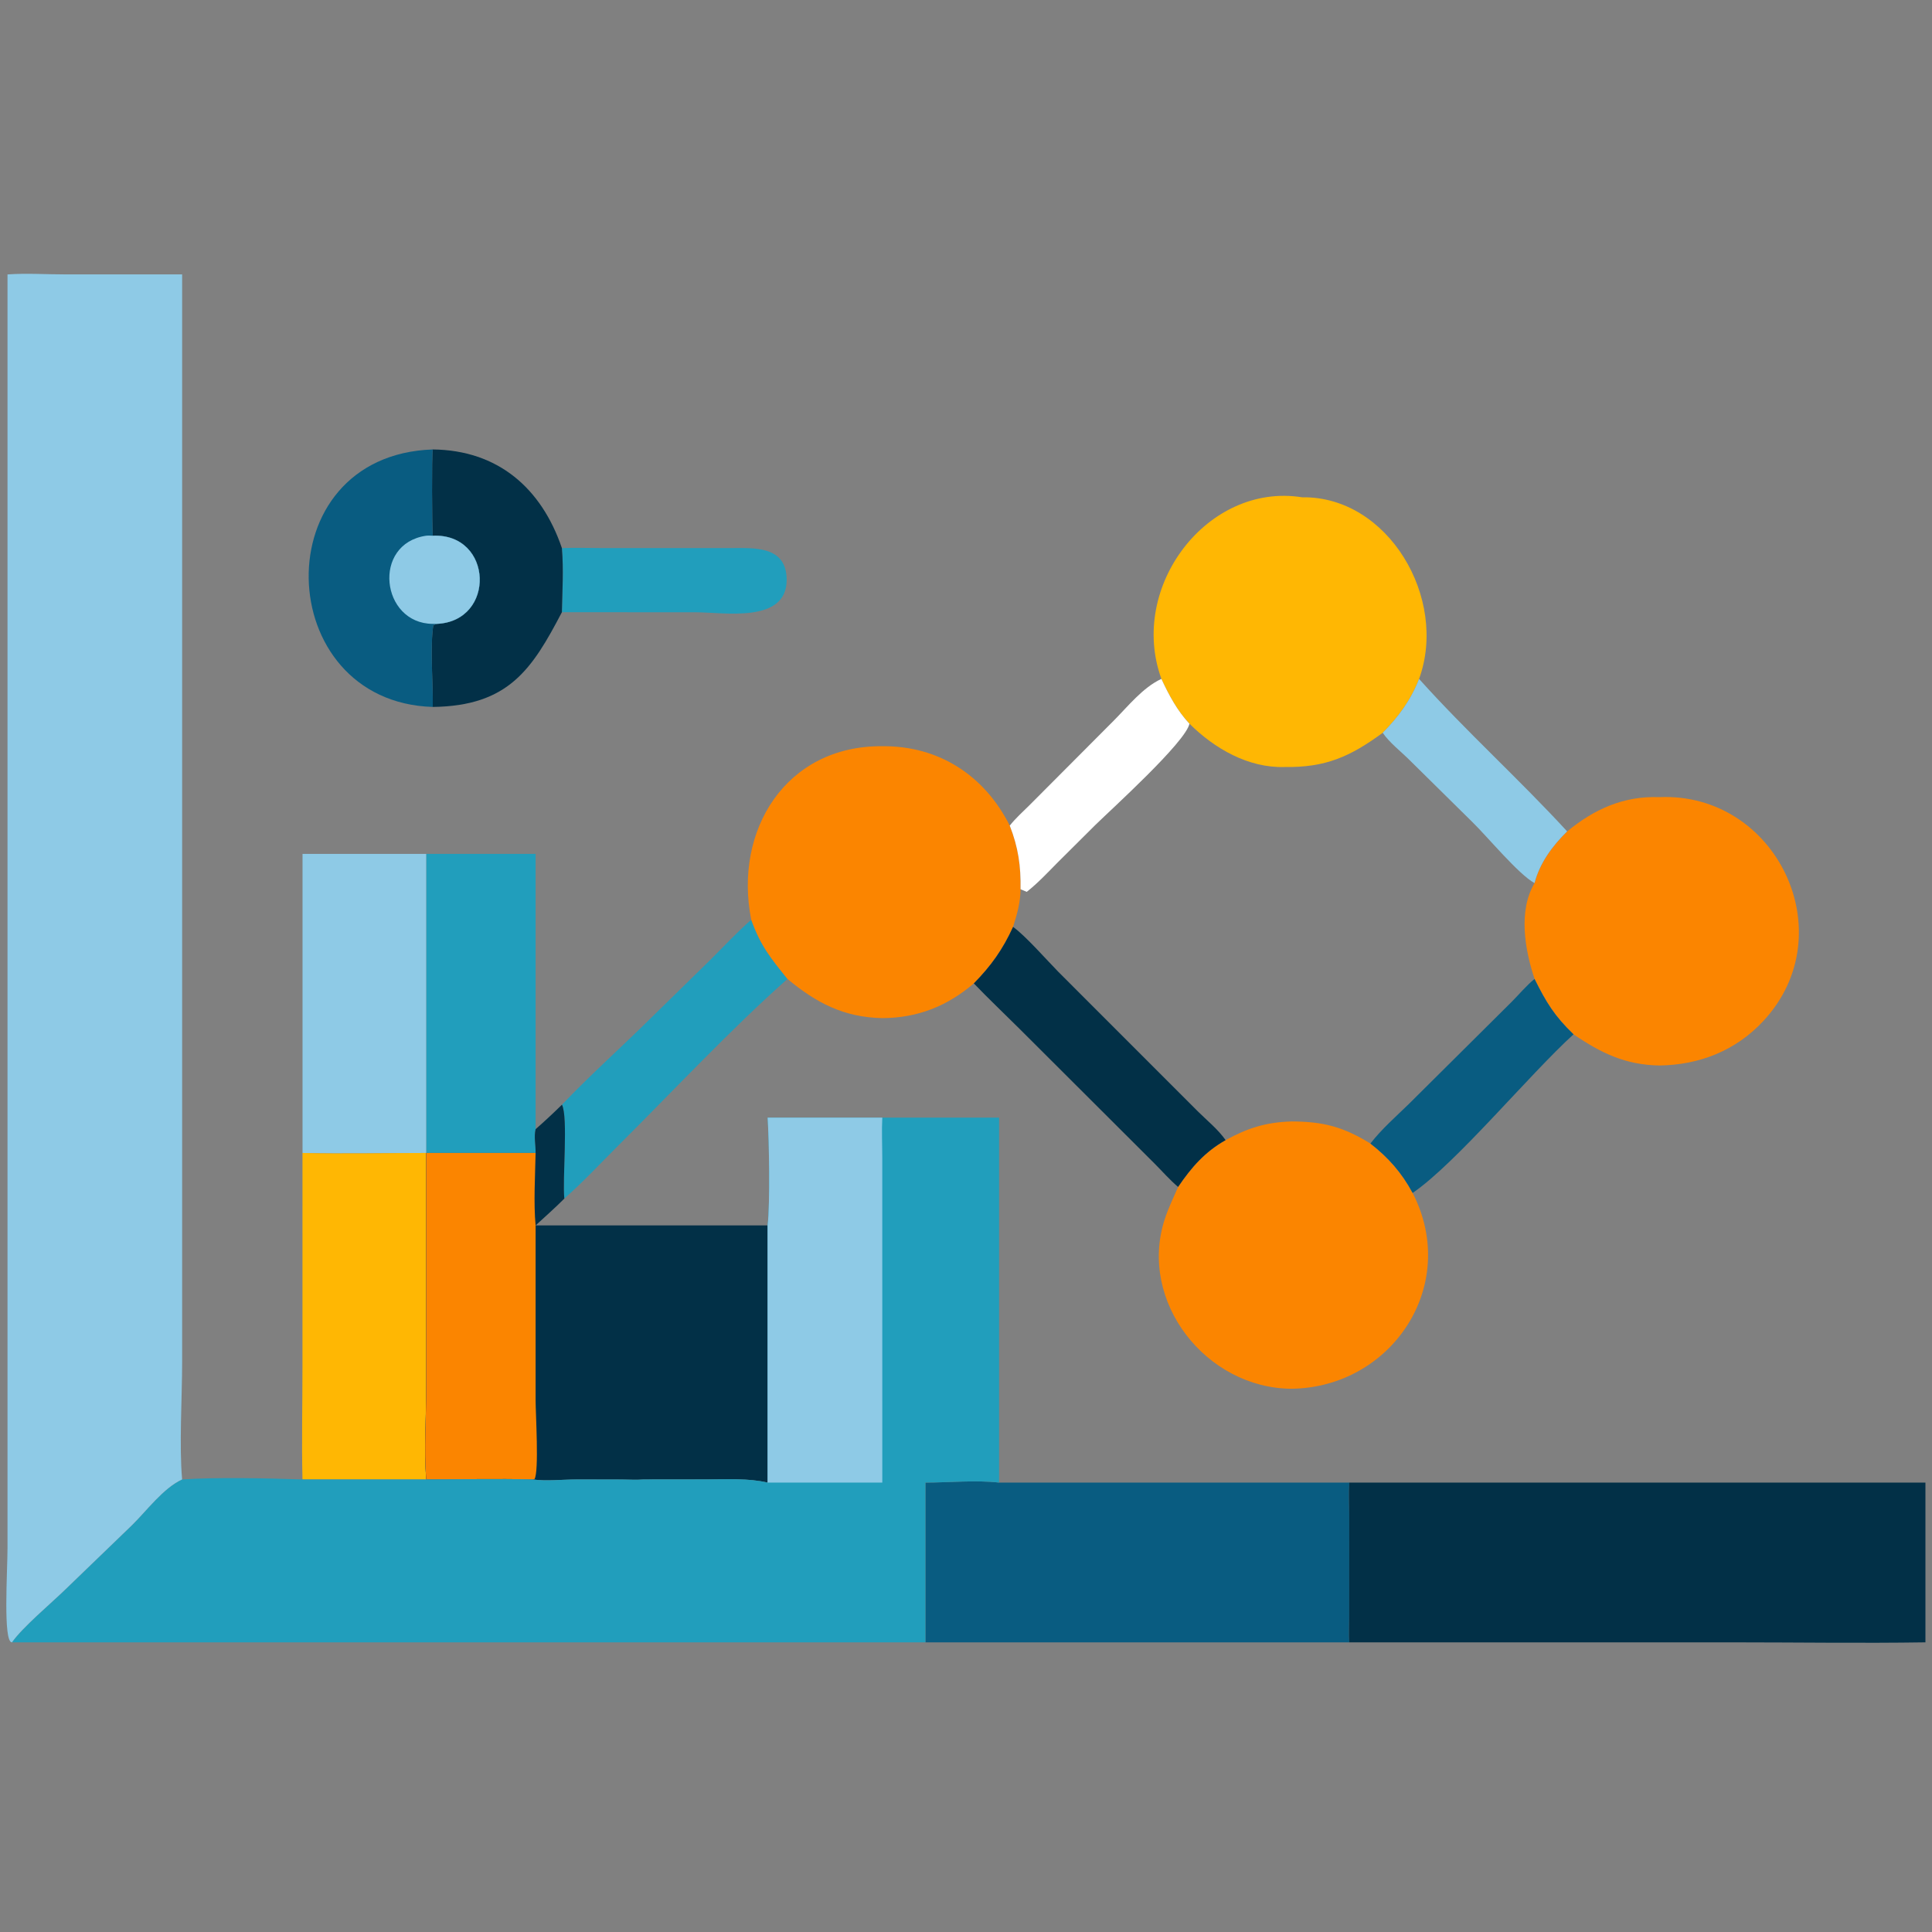 <svg width="80" height="80" viewBox="0 0 80 80" fill="none" xmlns="http://www.w3.org/2000/svg">
<rect x="0" y="0" width="80" height="80" fill="#808080" stroke="none"/>
<path d="M23.27 22.696C23.838 22.671 24.411 22.695 24.98 22.695L30.271 22.694C31.221 22.695 32.569 22.587 32.574 24.008C32.579 25.827 29.968 25.354 28.822 25.353L23.27 25.35C23.288 24.445 23.343 23.606 23.27 22.696Z" fill="#219EBC"/>
<path d="M31.109 38.084C31.503 39.177 31.905 39.656 32.608 40.535C30.286 42.591 27.861 45.187 25.631 47.405C24.88 48.152 24.164 48.93 23.367 49.63C23.281 48.846 23.533 46.263 23.27 45.742C24.445 44.51 25.734 43.361 26.945 42.163L29.381 39.778C29.951 39.213 30.505 38.611 31.109 38.084Z" fill="#219EBC"/>
<path d="M17.917 18.611C20.626 18.638 22.425 20.222 23.267 22.695C23.341 23.605 23.285 24.445 23.267 25.35C22.033 27.707 21.063 29.234 17.917 29.273C17.935 28.254 17.799 26.87 17.939 25.893L18.079 25.833C20.547 25.73 20.424 22.072 17.917 22.182C17.886 21.816 17.873 18.822 17.917 18.611Z" fill="#023047"/>
<path d="M17.92 29.273C11.238 29.067 10.901 18.852 17.92 18.611C17.876 18.822 17.889 21.816 17.92 22.182C20.427 22.072 20.549 25.73 18.082 25.833L17.942 25.893C17.802 26.87 17.938 28.254 17.92 29.273Z" fill="#095C81"/>
<path d="M17.917 22.183C20.424 22.072 20.547 25.73 18.08 25.833H17.917C15.772 25.817 15.388 22.515 17.645 22.183C17.736 22.173 17.826 22.18 17.917 22.183Z" fill="#8ECAE6"/>
<path d="M17.648 35.357H22.178V46.757C22.102 47.08 22.186 47.414 22.178 47.742H17.648V35.357Z" fill="#219EBC"/>
<path d="M12.527 35.357H17.648V47.742C15.944 47.742 14.23 47.781 12.527 47.742V35.357Z" fill="#8ECAE6"/>
<path d="M12.525 47.742C14.228 47.781 15.941 47.742 17.645 47.742L17.645 57.37C17.651 58.657 17.546 59.978 17.645 61.26H12.525C12.487 59.722 12.525 58.175 12.524 56.636L12.525 47.742Z" fill="#FFB703"/>
<path d="M53.484 46.437C54.794 46.441 55.619 46.657 56.747 47.352C57.491 47.931 58.047 48.564 58.494 49.397C60.471 53.244 57.603 57.453 53.484 57.505C49.95 57.491 47.122 53.901 48.227 50.49C48.375 50.033 48.591 49.589 48.783 49.148C49.333 48.337 49.888 47.696 50.751 47.209C51.675 46.704 52.425 46.468 53.484 46.437Z" fill="#FB8500"/>
<path d="M68.707 33.008C73.544 32.793 76.392 38.647 73.016 42.278C71.874 43.506 70.37 44.098 68.707 44.12C67.302 44.094 66.3 43.609 65.158 42.83C64.369 42.072 64.026 41.509 63.544 40.536C63.138 39.327 62.86 37.705 63.544 36.567C63.762 35.731 64.283 35.025 64.895 34.426C66.017 33.5 67.237 32.953 68.707 33.008Z" fill="#FB8500"/>
<path d="M48.092 28.112C46.704 24.296 50.008 19.968 53.915 20.592C57.479 20.534 59.974 24.78 58.761 28.112C58.428 28.977 57.908 29.689 57.255 30.343C55.904 31.336 54.883 31.786 53.193 31.76C51.695 31.808 50.287 30.996 49.254 29.968C48.745 29.423 48.404 28.782 48.092 28.112Z" fill="#FFB703"/>
<path d="M31.107 38.084C30.371 34.386 32.54 30.867 36.532 30.899C38.886 30.877 40.774 32.12 41.812 34.187C42.163 35.088 42.275 35.858 42.259 36.823C42.255 37.367 42.112 37.865 41.948 38.38C41.527 39.306 41.036 39.996 40.323 40.721C39.22 41.666 37.991 42.152 36.532 42.158C34.938 42.125 33.803 41.53 32.606 40.535C31.903 39.656 31.501 39.178 31.107 38.084Z" fill="#FB8500"/>
<path d="M38.32 61.391C39.295 61.39 40.412 61.28 41.37 61.391H55.872C55.842 61.832 55.867 62.281 55.87 62.723L55.869 66.954C55.868 67.3 55.844 67.661 55.872 68.006H38.32V61.391Z" fill="#095C81"/>
<path d="M55.87 61.391H79.728V68.006C77.083 68.046 74.431 68.006 71.786 68.006L55.87 68.006C55.843 67.661 55.867 67.3 55.867 66.954L55.868 62.723C55.865 62.281 55.84 61.832 55.87 61.391Z" fill="#023047"/>
<path d="M23.27 45.742C23.533 46.263 23.282 48.846 23.368 49.631C22.983 50.018 22.579 50.373 22.178 50.742H26.653H31.786V61.391C30.98 61.205 30.126 61.257 29.305 61.258L26.653 61.26C26.359 61.286 26.041 61.263 25.745 61.263L23.89 61.261C23.298 61.261 22.625 61.341 22.045 61.26C20.583 61.224 19.111 61.26 17.648 61.26C17.549 59.978 17.654 58.657 17.649 57.37L17.648 47.742H22.178C22.185 47.414 22.101 47.08 22.178 46.757C22.553 46.429 22.914 46.091 23.27 45.742Z" fill="#023047"/>
<path d="M17.648 47.742H22.178C22.16 48.686 22.091 49.805 22.178 50.742V57.989C22.177 58.494 22.327 60.959 22.131 61.249L22.045 61.26C20.583 61.224 19.111 61.259 17.648 61.26C17.549 59.978 17.654 58.657 17.649 57.37L17.648 47.742Z" fill="#FB8500"/>
<path d="M58.76 28.112C60.721 30.297 62.907 32.265 64.892 34.426C64.281 35.025 63.759 35.731 63.541 36.567C62.871 36.199 61.596 34.65 60.96 34.032L58.348 31.455C57.988 31.098 57.541 30.757 57.254 30.343C57.906 29.689 58.426 28.977 58.76 28.112Z" fill="#8ECAE6"/>
<path d="M48.091 28.112C48.403 28.782 48.743 29.423 49.252 29.968C49.098 30.727 46.008 33.52 45.363 34.153L43.802 35.706C43.39 36.122 42.977 36.567 42.516 36.929L42.259 36.823C42.275 35.858 42.164 35.089 41.812 34.187C42.056 33.877 42.361 33.608 42.64 33.33L46.102 29.856C46.691 29.268 47.319 28.465 48.091 28.112Z" fill="white"/>
<path d="M63.542 40.536C64.025 41.509 64.368 42.072 65.156 42.83C63.318 44.502 60.291 48.171 58.494 49.397C58.046 48.564 57.49 47.931 56.746 47.352C57.206 46.755 57.795 46.242 58.334 45.717L62.599 41.48C62.908 41.17 63.204 40.81 63.542 40.536Z" fill="#095C81"/>
<path d="M41.949 38.38C42.463 38.748 43.341 39.751 43.822 40.24L49.595 46.015C49.979 46.396 50.44 46.767 50.75 47.21C49.888 47.696 49.333 48.337 48.782 49.148C48.44 48.86 48.134 48.508 47.817 48.19L42.209 42.594C41.581 41.969 40.938 41.361 40.324 40.721C41.038 39.996 41.529 39.306 41.949 38.38Z" fill="#023047"/>
<path d="M36.534 46.279H41.37V61.39C40.411 61.28 39.294 61.39 38.319 61.39V68.006H0.496C0.941 67.371 2.126 66.383 2.726 65.798L5.466 63.155C6.075 62.556 6.763 61.615 7.544 61.26C8.978 61.164 11.081 61.211 12.527 61.26H17.647C19.11 61.259 20.582 61.224 22.044 61.26C22.624 61.341 23.297 61.26 23.889 61.26L25.744 61.262C26.04 61.263 26.358 61.285 26.652 61.26L29.303 61.257C30.125 61.257 30.979 61.204 31.785 61.39V50.742C31.892 49.82 31.847 47.233 31.785 46.279H36.534Z" fill="#219EBC"/>
<path d="M31.785 46.279H36.534C36.505 46.837 36.533 47.401 36.533 47.96L36.534 61.39H31.785V50.742C31.892 49.82 31.847 47.233 31.785 46.279Z" fill="#8ECAE6"/>
<path d="M0.311 11.363C1.089 11.307 1.903 11.362 2.685 11.362L7.542 11.363L7.542 56.397C7.542 57.86 7.415 59.855 7.542 61.26C6.762 61.615 6.074 62.557 5.464 63.155L2.724 65.798C2.125 66.383 0.939 67.371 0.494 68.006C0.119 68.009 0.311 65.053 0.311 64.093L0.311 11.363Z" fill="#8ECAE6"/>
</svg>
